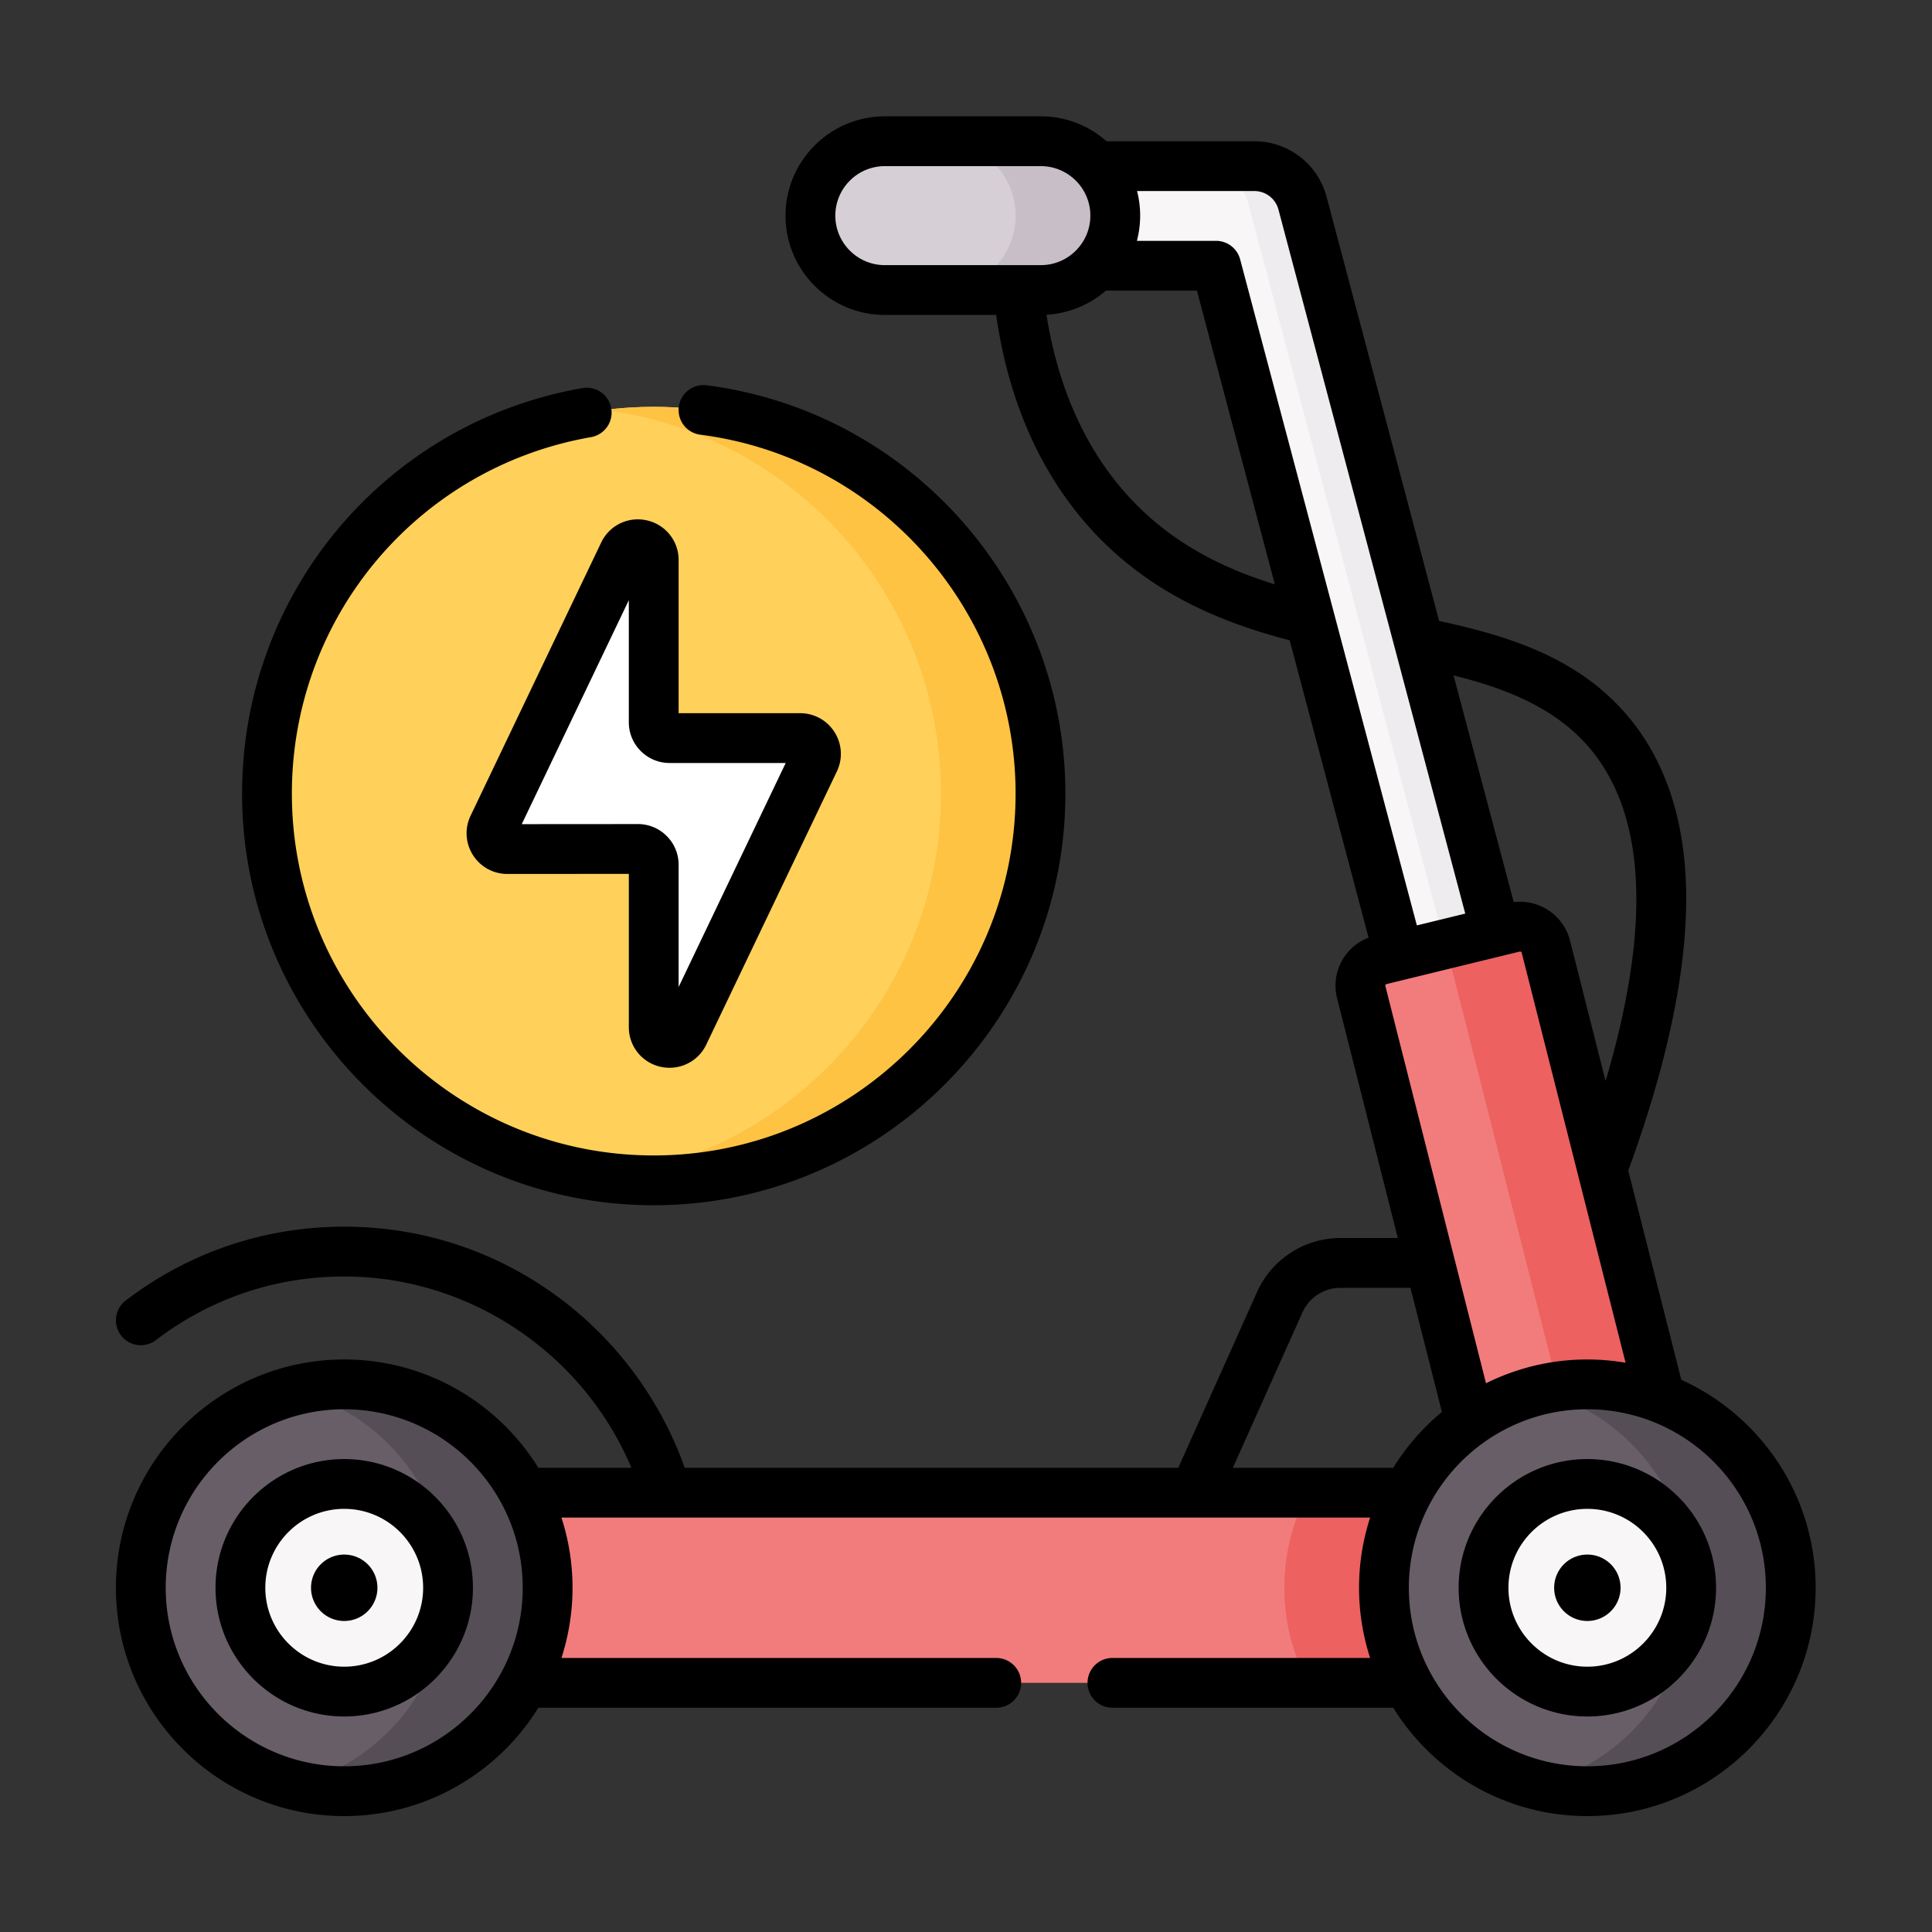 <svg xmlns="http://www.w3.org/2000/svg" version="1.1" xmlns:xlink="http://www.w3.org/1999/xlink" width="512" height="512" x="0" y="0" viewBox="0 0 682.667 682.667" style="enable-background:new 0 0 512 512" xml:space="preserve" class=""><rect x="0" y="0" width="682.667" height="682.667" fill="#333333" stroke="none"/><g transform="matrix(0.88,0,0,0.88,40.96,40.96)"><defs><clipPath id="a" clipPathUnits="userSpaceOnUse"><path d="M0 512h512V0H0Z" fill="#000000" opacity="1" data-original="#000000" class=""></path></clipPath></defs><g clip-path="url(#a)" transform="matrix(1.333 0 0 -1.333 0 682.667)"><path d="M0 0c-6.637 0-12.706 4.439-14.488 11.157l-59.903 225.784h-54.948c-8.284 0-15 6.716-15 15 0 8.285 6.716 15 15 15h66.487a14.999 14.999 0 0 0 14.498-11.153L14.508 18.851C16.633 10.843 11.863 2.63 3.856.505A15.063 15.063 0 0 0 0 0" style="fill-opacity:1;fill-rule:nonzero;stroke:none" transform="translate(405.784 230.059)" fill="#f8f6f7" data-original="#f8f6f7"></path><path d="m0 0-62.861 236.937a15 15 0 0 1-14.498 11.154h-16.365a14.999 14.999 0 0 0 14.498-11.154L-16.364 0c1.704-6.424-1.035-12.974-6.318-16.413a14.991 14.991 0 0 1 8.174-2.438c1.274 0 2.568.164 3.857.506C-2.645-16.221 2.125-8.007 0 0" style="fill-opacity:1;fill-rule:nonzero;stroke:none" transform="translate(420.292 248.91)" fill="#eeecee" data-original="#eeecee"></path><path d="M0 0h-47.002c-12.376 0-22.409 10.033-22.409 22.409s10.033 22.408 22.409 22.408H0c12.376 0 22.409-10.032 22.409-22.408C22.409 10.033 12.376 0 0 0" style="fill-opacity:1;fill-rule:nonzero;stroke:none" transform="translate(278.613 459.683)" fill="#d6cfd5" data-original="#d6cfd5"></path><path d="M0 0h-30C-17.624 0-7.591-10.033-7.591-22.409S-17.624-44.817-30-44.817H0c12.376 0 22.409 10.032 22.409 22.408C22.409-10.033 12.376 0 0 0" style="fill-opacity:1;fill-rule:nonzero;stroke:none" transform="translate(278.613 504.5)" fill="#c8bec7" data-original="#c8bec7"></path><path d="m0 0 49.694-196.153a8.001 8.001 0 0 0-5.859-9.737L3.74-215.672a7.999 7.999 0 0 0-9.651 5.807L-55.605-13.712a7.999 7.999 0 0 0 5.858 9.736l40.096 9.784A8.002 8.002 0 0 0 0 0" style="fill-opacity:1;fill-rule:nonzero;stroke:none" transform="translate(430.728 261.889)" fill="#f27c7c" data-original="#f27c7c" class=""></path><path d="m0 0-49.694 196.153a8 8 0 0 1-9.652 5.807l-20.591-5.023c.093-.255.174-.516.243-.784L-30 0a8 8 0 0 0-5.859-9.737l-19.505-4.759a8.002 8.002 0 0 1 9.41-5.024l40.095 9.783A8 8 0 0 1 0 0" style="fill-opacity:1;fill-rule:nonzero;stroke:none" transform="translate(480.422 65.736)" fill="#ed6161" data-original="#ed6161" class=""></path><path d="M430.903 40.135H88.414v57.272h342.489z" style="fill-opacity:1;fill-rule:nonzero;stroke:none" fill="#f27c7c" data-original="#f27c7c" class=""></path><path d="M0 0a60.978 60.978 0 0 1 7.104-28.636h71.841v57.272H7.104A60.978 60.978 0 0 1 0 0" style="fill-opacity:1;fill-rule:nonzero;stroke:none" transform="translate(351.958 68.771)" fill="#ed6161" data-original="#ed6161" class=""></path><path d="M0 0c0-33.839-27.432-61.271-61.271-61.271-33.838 0-61.271 27.432-61.271 61.271s27.433 61.271 61.271 61.271C-27.432 61.271 0 33.839 0 0" style="fill-opacity:1;fill-rule:nonzero;stroke:none" transform="translate(504.5 68.771)" fill="#685e68" data-original="#685e68" class=""></path><path d="M0 0a61.394 61.394 0 0 1-15-1.856c26.586-6.692 46.271-30.751 46.271-59.415 0-28.663-19.685-52.722-46.271-59.414a61.394 61.394 0 0 1 15-1.857c33.839 0 61.271 27.432 61.271 61.271S33.839 0 0 0" style="fill-opacity:1;fill-rule:nonzero;stroke:none" transform="translate(443.23 130.042)" fill="#554e56" data-original="#554e56" class=""></path><path d="M0 0c-17.243 0-31.271 14.028-31.271 31.271 0 17.243 14.028 31.271 31.271 31.271 17.242 0 31.271-14.028 31.271-31.271C31.271 14.028 17.242 0 0 0" style="fill-opacity:1;fill-rule:nonzero;stroke:none" transform="translate(443.23 37.5)" fill="#f8f6f7" data-original="#f8f6f7"></path><path d="M0 0c0-33.839-27.432-61.271-61.271-61.271-33.838 0-61.271 27.432-61.271 61.271s27.433 61.271 61.271 61.271C-27.432 61.271 0 33.839 0 0" style="fill-opacity:1;fill-rule:nonzero;stroke:none" transform="translate(130.042 68.771)" fill="#685e68" data-original="#685e68" class=""></path><path d="M0 0a61.394 61.394 0 0 1-15-1.856c26.586-6.692 46.271-30.751 46.271-59.415 0-28.663-19.685-52.722-46.271-59.414a61.394 61.394 0 0 1 15-1.857c33.839 0 61.271 27.432 61.271 61.271S33.839 0 0 0" style="fill-opacity:1;fill-rule:nonzero;stroke:none" transform="translate(68.771 130.042)" fill="#554e56" data-original="#554e56" class=""></path><path d="M0 0c-17.243 0-31.271 14.028-31.271 31.271 0 17.243 14.028 31.271 31.271 31.271 17.242 0 31.271-14.028 31.271-31.271C31.271 14.028 17.242 0 0 0" style="fill-opacity:1;fill-rule:nonzero;stroke:none" transform="translate(68.772 37.5)" fill="#f8f6f7" data-original="#f8f6f7"></path><path d="M0 0c0-64.341-52.159-116.5-116.5-116.5C-180.841-116.5-233-64.341-233 0c0 64.341 52.159 116.5 116.5 116.5C-52.159 116.5 0 64.341 0 0" style="fill-opacity:1;fill-rule:nonzero;stroke:none" transform="translate(278.5 308)" fill="#ffd15b" data-original="#ffd15b" class=""></path><path d="M0 0c-5.083 0-10.089-.327-15-.958C42.256-8.319 86.5-57.242 86.5-116.5S42.256-224.681-15-232.042c4.911-.631 9.917-.958 15-.958 64.341 0 116.5 52.159 116.5 116.5C116.5-52.159 64.341 0 0 0" style="fill-opacity:1;fill-rule:nonzero;stroke:none" transform="translate(162 424.5)" fill="#ffc344" data-original="#ffc344" class=""></path><path d="M0 0h39.339c3.503 0 5.807-3.655 4.296-6.815L4.296-89.104c-2.187-4.574-9.058-3.016-9.058 2.054v48.889a4.761 4.761 0 0 1-4.765 4.762l-39.329-.028c-3.505-.003-5.811 3.654-4.3 6.815l39.337 82.283c2.187 4.575 9.057 3.017 9.057-2.054V4.762A4.762 4.762 0 0 1 0 0" style="fill-opacity:1;fill-rule:nonzero;stroke:none" transform="translate(166.76 324.716)" fill="#ffffff" data-original="#ffffff" class=""></path><path d="M0 0c-13.107 0-23.771 10.664-23.771 23.771 0 13.107 10.664 23.771 23.771 23.771 13.107 0 23.771-10.664 23.771-23.771C23.771 10.664 13.107 0 0 0m0 62.542c-21.379 0-38.771-17.393-38.771-38.771S-21.379-15 0-15c21.378 0 38.771 17.393 38.771 38.771S21.378 62.542 0 62.542m374.458-28.771c-5.523 0-10-4.477-10-10s4.477-10 10-10c5.522 0 10 4.477 10 10s-4.478 10-10 10m0-63.771c-29.649 0-53.771 24.122-53.771 53.771s24.122 53.771 53.771 53.771 53.771-24.122 53.771-53.771S404.107-30 374.458-30m-58.477 89.91h-48.313l20.985 46.825a12.513 12.513 0 0 0 11.406 7.385h21.115l9.471-37.383a69.322 69.322 0 0 1-14.664-16.827m-2.361 145.109a.472.472 0 0 0 .055.38c.105.175.251.21.313.225l40.1 9.79a.502.502 0 0 0 .6-.366l31.289-123.49a68.886 68.886 0 0 1-11.519.984 68.33 68.33 0 0 1-30.526-7.171zm-15.455 112.254-.02.077-28.278 106.573a7.499 7.499 0 0 1-7.249 5.577h-23.846c.637 2.425.979 4.969.979 7.591 0 2.557-.323 5.039-.93 7.409h35.337a7.502 7.502 0 0 0 7.251-5.573l56.27-212.078-14.577-3.559zm-63.991 37.594c-11.711 13.778-19.304 31.371-22.644 52.368a29.778 29.778 0 0 1 17.879 7.265h27.44l23.475-88.475c-15.963 4.947-32.629 12.933-46.15 28.842m-71.334 67.316c-8.221 0-14.909 6.688-14.909 14.908 0 8.221 6.688 14.909 14.909 14.909h47.002c8.22 0 14.909-6.688 14.909-14.909 0-8.22-6.689-14.908-14.909-14.908zm213.306-146.699c16.059-20.209 17.31-53.48 3.804-99.067l-10.721 42.316c-1.935 7.632-9.311 12.521-16.948 11.567l-18.121 68.298c16.16-4.026 31.627-10.077 41.986-23.114M0-30c-29.65 0-53.771 24.122-53.771 53.771S-29.65 77.542 0 77.542c29.648 0 53.77-24.122 53.77-53.771S29.648-30 0-30M402.751 86.427l-15.967 63.016c12.392 33.922 18.243 63.056 17.361 86.596-.741 19.724-6.209 36.135-16.254 48.776-14.963 18.832-36.626 25.55-58.082 30.185l-33.901 127.77c-2.607 9.85-11.552 16.73-21.75 16.73H229.62c-5.276 4.662-12.2 7.5-19.778 7.5H162.84c-16.492 0-29.909-13.417-29.909-29.909 0-16.491 13.417-29.908 29.909-29.908h33.533c3.566-24.756 12.412-45.606 26.371-62.03 18.577-21.858 42.375-30.868 62.05-35.975l23.768-89.577a15.365 15.365 0 0 1-7.735-6.46 15.402 15.402 0 0 1-1.749-11.803l18.296-72.218h-17.315c-10.824 0-20.674-6.38-25.094-16.253L251.231 59.91H102.567c-7.046 19.885-19.984 37.67-36.892 50.515C46.631 124.893 23.92 132.54-.001 132.54c-23.999 0-46.759-7.69-65.821-22.238a7.5 7.5 0 0 1-1.411-10.512 7.5 7.5 0 0 1 10.512-1.412c16.425 12.536 36.038 19.162 56.72 19.162 37.834 0 72.054-23.251 86.498-57.63H58.475C46.338 79.477 24.67 92.542 0 92.542c-37.921 0-68.771-30.851-68.771-68.771S-37.921-45 0-45c24.669 0 46.336 13.063 58.474 32.63h137.924a7.5 7.5 0 0 1 7.5 7.5 7.5 7.5 0 0 1-7.5 7.5H65.431a68.477 68.477 0 0 1 3.339 21.141c0 7.374-1.18 14.475-3.338 21.139h31.68l.024-.002.027.002h158.884l.038-.002.027.002h52.912a68.493 68.493 0 0 1-3.337-21.139 68.476 68.476 0 0 1 3.338-21.141h-77.627a7.5 7.5 0 0 1 0-15h84.584C328.12-31.937 349.788-45 374.458-45c37.92 0 68.771 30.851 68.771 68.771 0 27.837-16.635 51.846-40.478 62.656M374.458 0c-13.107 0-23.771 10.664-23.771 23.771 0 13.107 10.664 23.771 23.771 23.771 13.107 0 23.771-10.664 23.771-23.771C398.229 10.664 387.565 0 374.458 0m0 62.542c-21.379 0-38.771-17.393-38.771-38.771S353.079-15 374.458-15c21.378 0 38.771 17.393 38.771 38.771s-17.393 38.771-38.771 38.771M97.989 272.216h34.995l-32.257-67.473v36.813c0 3.277-1.276 6.357-3.594 8.673a12.182 12.182 0 0 1-8.667 3.588h-.009l-34.982-.025 32.252 67.464v-36.778c0-6.761 5.501-12.262 12.262-12.262m-20.586 66.406-39.337-82.283a12.2 12.2 0 0 1 .693-11.831 12.2 12.2 0 0 1 10.37-5.719h.009l36.589.026v-46.148a12.198 12.198 0 0 1 9.55-11.959c5.496-1.246 11.279 1.423 13.775 6.67l39.339 82.288a12.198 12.198 0 0 1-.69 11.827 12.197 12.197 0 0 1-10.373 5.723h-36.601v46.117a12.198 12.198 0 0 1-9.55 11.959 12.199 12.199 0 0 1-13.774-6.67M93.229 139c68.374 0 124 55.626 124 124 0 62.2-46.455 115.071-108.057 122.984a7.495 7.495 0 0 1-8.394-6.484 7.5 7.5 0 0 1 6.483-8.394c54.14-6.954 94.968-53.43 94.968-108.106 0-60.103-48.897-109-109-109-60.104 0-109 48.897-109 109 0 53.074 37.878 98.227 90.066 107.363a7.5 7.5 0 1 1-2.587 14.775C12.328 374.743-30.771 323.376-30.771 263c0-68.374 55.625-124 124-124M0 33.771c-5.523 0-10-4.477-10-10s4.477-10 10-10c5.522 0 10 4.477 10 10s-4.478 10-10 10" style="fill-opacity:1;fill-rule:nonzero;stroke:none" transform="translate(68.772 45)" fill="#000000" data-original="#000000" class=""></path></g></g></svg>
